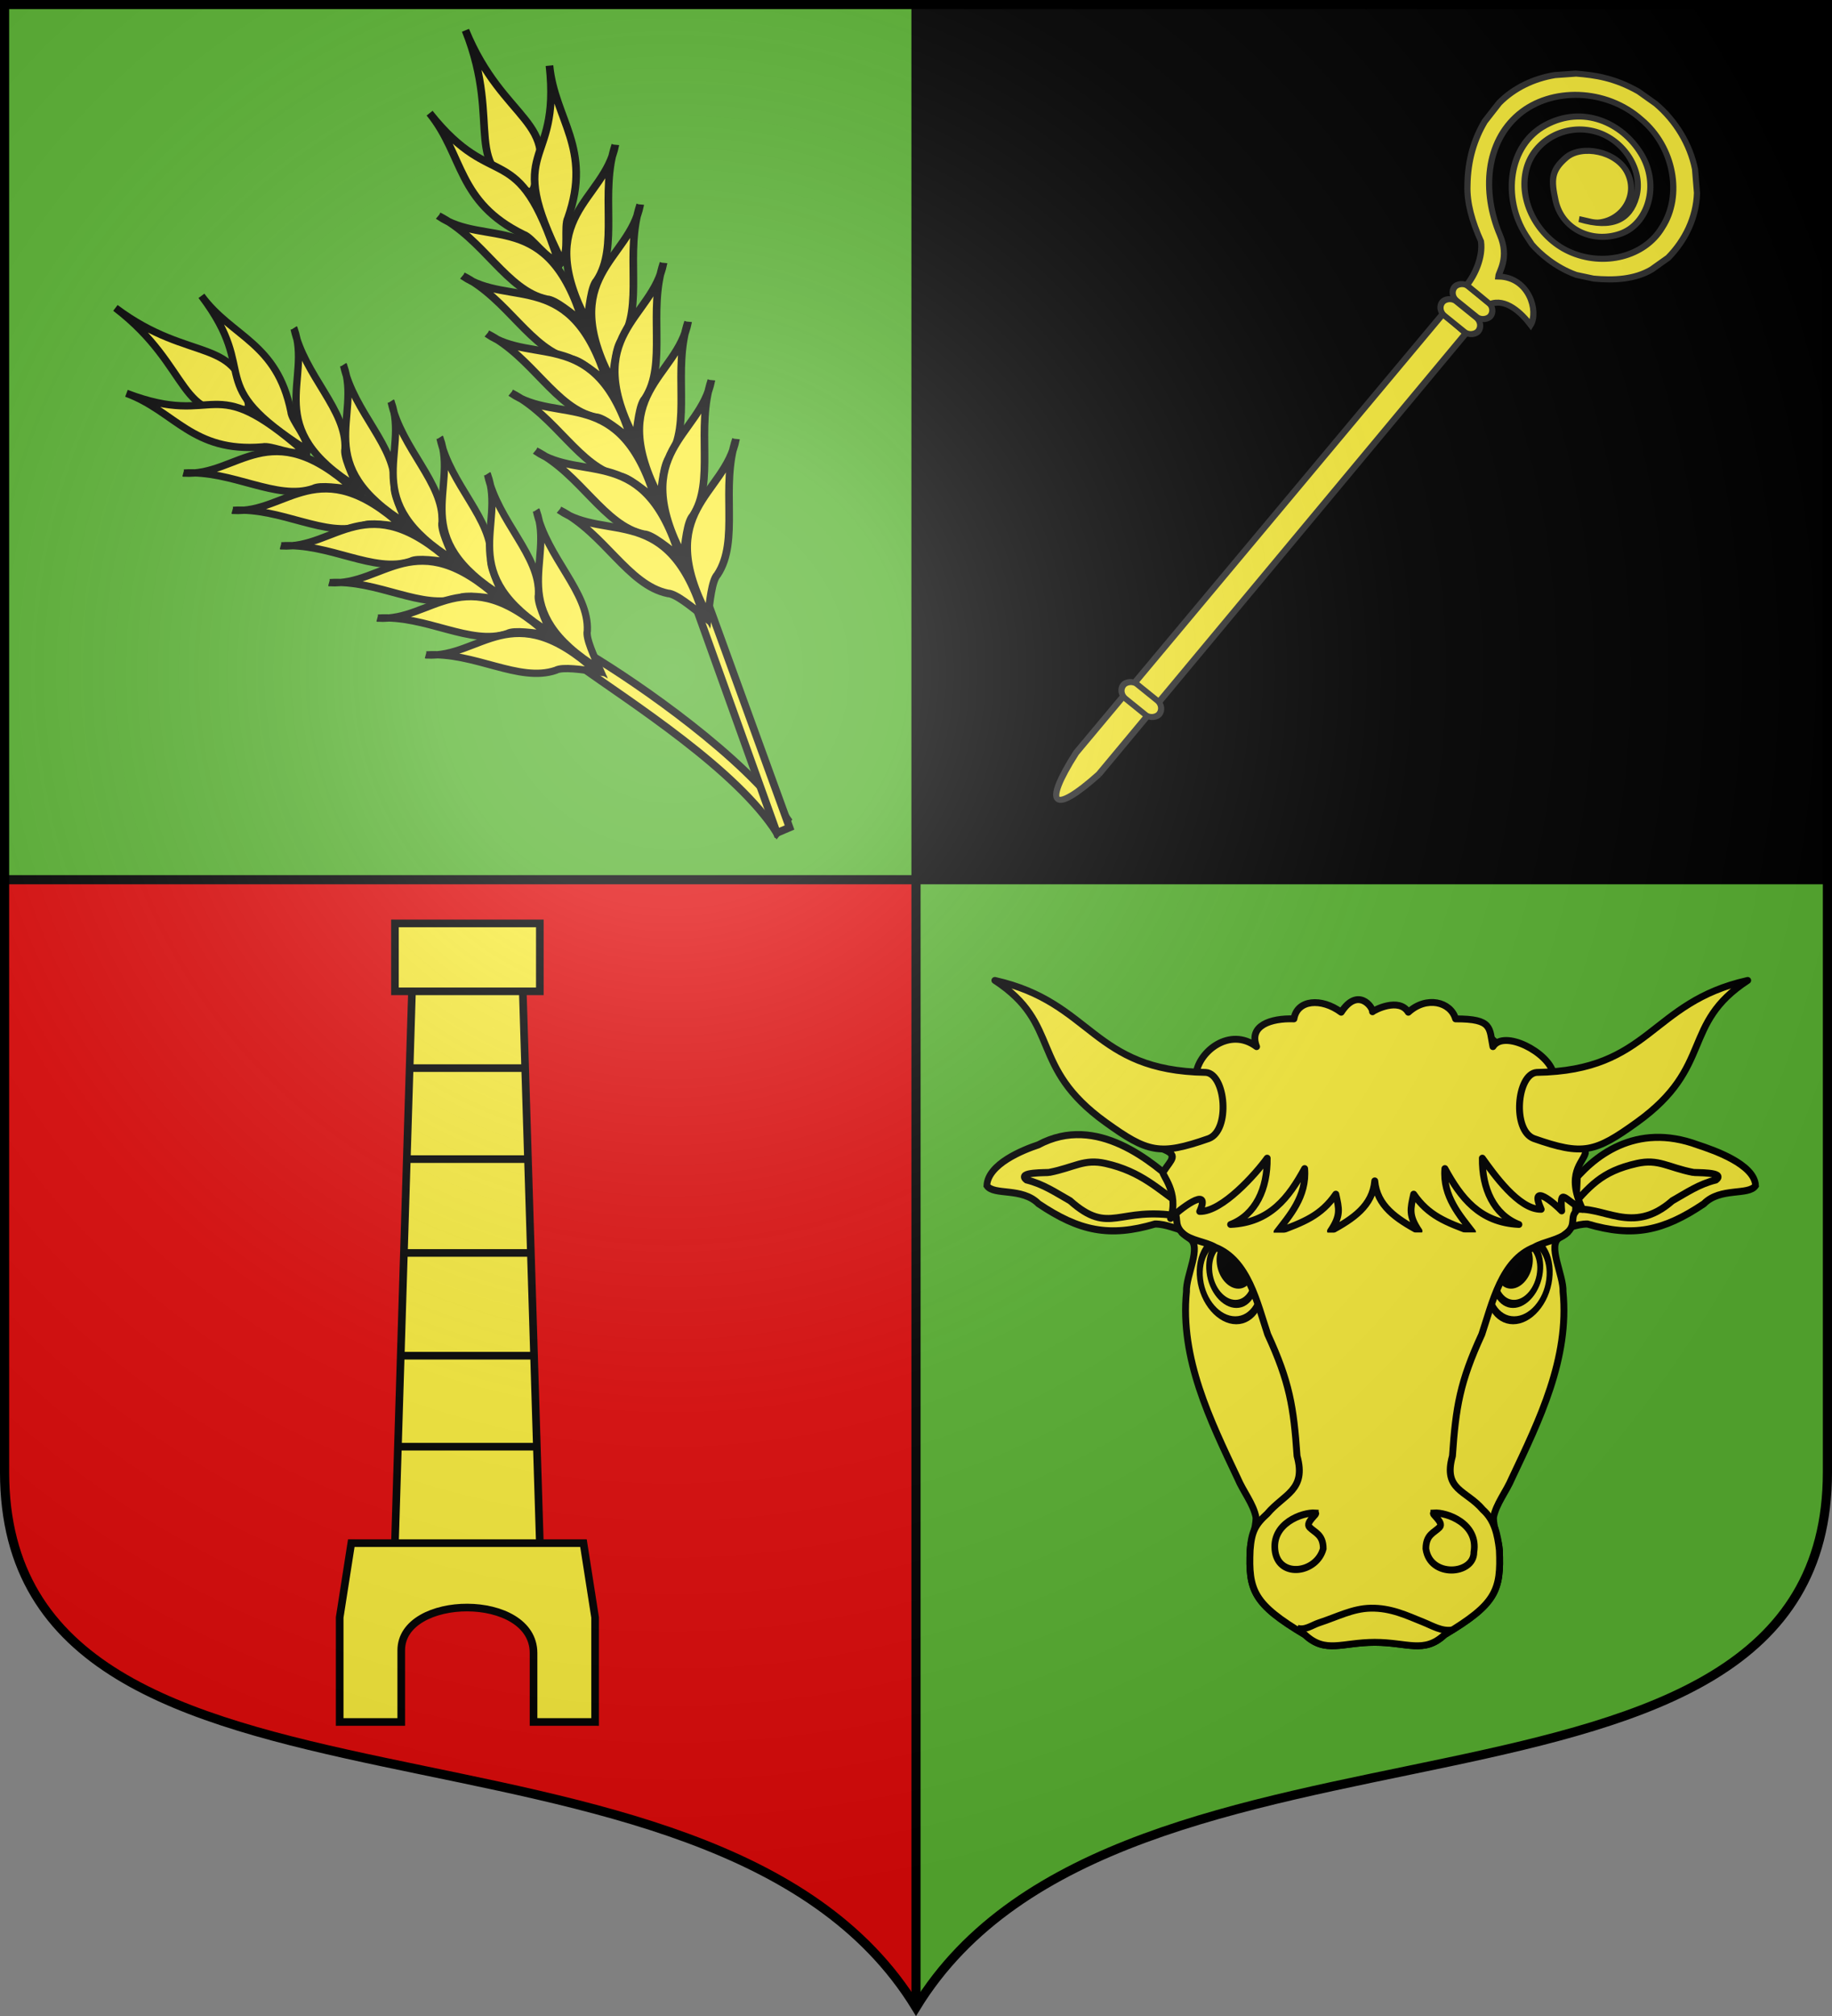 <?xml version="1.0" encoding="UTF-8" standalone="no"?>
<svg xmlns="http://www.w3.org/2000/svg" xmlns:xlink="http://www.w3.org/1999/xlink" width="600" height="660" version="1">
  <rect width="100%" height="100%" fill="#808080" stroke="none"/>
  <defs>
    <path id="t" d="M-298.5-298.5V183c0 129.055 231.64 65.948 298.5 175.5C66.86 248.948 298.5 312.055 298.5 183v-481.5h-597z"/>
    <path id="a" d="M0 0v1h.5L0 0z" transform="rotate(18 3.157 -.5)"/>
    <path id="b" d="M0 0v1h.5L0 0z" transform="rotate(18 3.157 -.5)"/>
    <path id="c" d="M0 0v1h.5L0 0z" transform="rotate(18 3.157 -.5)"/>
    <path id="d" d="M0 0v1h.5L0 0z" transform="rotate(18 3.157 -.5)"/>
    <path id="e" d="M0 0v1h.5L0 0z" transform="rotate(18 3.157 -.5)"/>
    <path id="f" d="M0 0v1h.5L0 0z" transform="rotate(18 3.157 -.5)"/>
    <path id="g" d="M0 0v1h.5L0 0z" transform="rotate(18 3.157 -.5)"/>
    <path id="h" d="M0 0v1h.5L0 0z" transform="rotate(18 3.157 -.5)"/>
    <path id="i" d="M0 0v1h.5L0 0z" transform="rotate(18 3.157 -.5)"/>
    <path id="p" d="M2.922 27.672c0-5.952 2.317-9.843 5.579-11.012 1.448-.519 3.307-.274 5.019 1.447 2.119 2.129 2.736 7.993-3.484 9.121.658-.956.619-3.082-.714-3.787-.99-.524-2.112-.253-2.675.123-.824.551-1.729 2.106-1.679 4.108H2.922z"/>
    <g id="k">
      <path id="j" d="M0 0v1h.5L0 0z" transform="rotate(18 3.157 -.5)"/>
      <use width="810" height="540" transform="scale(-1 1)" xlink:href="#j"/>
    </g>
    <g id="l">
      <use width="810" height="540" transform="rotate(72)" xlink:href="#k"/>
      <use width="810" height="540" transform="rotate(144)" xlink:href="#k"/>
    </g>
    <g id="n">
      <path id="m" d="M0 0v1h.5L0 0z" transform="rotate(18 3.157 -.5)"/>
      <use width="810" height="540" transform="scale(-1 1)" xlink:href="#m"/>
    </g>
    <g id="o">
      <use width="810" height="540" transform="rotate(72)" xlink:href="#n"/>
      <use width="810" height="540" transform="rotate(144)" xlink:href="#n"/>
    </g>
    <g id="r">
      <path id="q" d="M0 0v1h.5L0 0z" transform="rotate(18 3.157 -.5)"/>
      <use width="810" height="540" transform="scale(-1 1)" xlink:href="#q"/>
    </g>
    <g id="s">
      <use width="810" height="540" transform="rotate(72)" xlink:href="#r"/>
      <use width="810" height="540" transform="rotate(144)" xlink:href="#r"/>
    </g>
    <radialGradient id="v" cx="-80" cy="-80" r="405" gradientUnits="userSpaceOnUse">
      <stop offset="0" stop-color="#fff" stop-opacity=".31"/>
      <stop offset=".19" stop-color="#fff" stop-opacity=".25"/>
      <stop offset=".6" stop-color="#6b6b6b" stop-opacity=".125"/>
      <stop offset="1" stop-opacity=".125"/>
    </radialGradient>
  </defs>
  <use width="744.094" height="1052.362" fill="#5ab532" stroke-width="1" transform="translate(300 300)" xlink:href="#t"/>
  <path d="M300 1.5V288h298.5V1.5z"/>
  <path fill="#e20909" d="M300 288v367.747C232.085 549.827 1.5 609.21 1.5 481.99V288z"/>
  <path fill="none" stroke="#000" stroke-width="3" d="M300 657.121L300 1.5M1.5 288h597"/>
  <g stroke="#000" stroke-width="4.135">
    <g fill="#fcef3c" stroke-width="3.616">
      <path fill-rule="evenodd" d="M-354.411 200.719c-5.893.303-11.969-.757-17.722.855-22.043 13.191-38.528 14.451-63.684 6.782-10.904-5.84-24.423 2.536-29.498-1.483-2.345-10.848 17.443-23.694 24.769-28.407 29.344-20.227 56.46-9.583 72.418 1.819 6.21.824 9.143.851 15.348 1.5" transform="matrix(-.582 .17 .16 .618 271.065 339.41)"/>
      <path fill-rule="evenodd" d="M-363.305 192.508c-15.085-9.197-22.917-14.848-42.957-13.642-11.937.743-15.58 6.367-28.11 12.471-.68.505-17.863 4.505-10.954 7.013 9.456-.378 16.994 2.054 25.596 3.977 26.035 11.72 36.712-8.156 53.627-9.937" transform="matrix(-.582 .17 .16 .618 271.065 339.41)"/>
      <g>
        <path fill-rule="evenodd" d="M-354.411 200.719c-5.893.303-11.969-.757-17.722.855-22.043 13.191-38.528 14.451-63.684 6.782-10.904-5.84-24.423 2.536-29.498-1.483-2.345-10.848 14.054-22.764 21.38-27.477 26.482-24.017 62.419-7.787 79.197-.041 6.21.824 5.754 1.78 11.959 2.429" transform="matrix(.582 .17 -.16 .618 627.116 339.41)"/>
        <path fill-rule="evenodd" d="M-360.08 188.765c-15.048-4.633-26.142-11.104-46.182-9.898-11.937.743-15.58 6.367-28.11 12.471-.68.505-17.863 4.505-10.954 7.013 9.456-.378 16.994 2.054 25.596 3.977 25.77 11.749 25.692-4.449 59.587-8.14" transform="matrix(.582 .17 -.16 .618 627.116 339.41)"/>
      </g>
    </g>
    <path fill="#fcef3c" fill-rule="evenodd" d="M-98.259 827.921c19.692 0 29.701 6.948 41.995-4.555 31.086-18.514 34.079-26.692 33.033-50.962-.24-5.573-3.57-12.588-3.551-19.655 1.577-8.188 7.664-15.475 11.072-23.551 16.573-35.031 34.732-72.105 30.81-112.291.415-9.871-9.84-28.422-1.961-32.561 11.399-5.988 5.766-11.078 9.433-15.448 1.615-28.21 4.711-59.053-12.964-81.834-4.259-12.756-18.73-13.432-30.089-14.904-14.065-18.144-49.675-28.832-77.779-22.287-28.105-6.545-63.715 4.142-77.779 22.287-11.359 1.473-25.83 2.148-30.089 14.904-17.675 22.781-14.578 53.624-12.964 81.834 3.667 4.37-1.966 8.81 9.433 16.098 7.499 4.794-2.375 22.04-1.961 31.911-3.922 40.186 14.237 77.259 30.81 112.291 3.408 8.076 9.495 15.363 11.072 23.551.019 7.067-3.311 14.082-3.551 19.655-1.046 24.27 1.946 32.448 33.033 50.962 12.294 11.504 22.304 4.555 41.995 4.555z" transform="matrix(.544 0 0 .544 503.699 87.281)"/>
    <path fill="#fcef3c" fill-rule="evenodd" stroke-linejoin="round" d="M-99.601 448.447c.965-1.006 15.973-8.838 21.555.285 10.917-10.002 25.502-6.339 28.452 3.991 22.477-.077 20.197 5.58 22.485 16.711 6.59-10.545 33.433 3.438 36.326 15.993 8.353 8.045 18.961 33.982 19.34 48.008-1.348 5.848-11.96 12.169-1.731 33.883-10.828-5.5-13.704-13.857-12.537.977-4.198-4.445-19.877-17.782-12.347-.969-13.525.315-28.774-21.543-35.431-30.789-.261 18.307 6.951 34.088 22.01 39.912-23.819-1.149-35.066-16.316-44.557-33.64-1.473 16.747 9.379 28.655 16.642 38.201-16.126-5.936-26.533-9.899-35.431-22.807-1.943 8.843-3.221 12.723 3.221 22.237-13.735-7.499-25.304-15.143-26.655-30.219-1.351 15.076-12.92 22.72-26.655 30.219 6.442-9.514 5.164-13.394 3.221-22.237-8.897 12.907-19.305 16.871-35.431 22.807 7.263-9.546 18.115-21.454 16.642-38.201-9.491 17.324-20.738 32.491-44.557 33.64 15.059-5.824 22.271-21.604 22.01-39.912-6.657 9.246-27.106 32.404-40.63 32.089 7.53-16.812-13.349-.226-17.547 4.219 5.285-15.62-5.414-26.421-4.519-27.824 5.257-8.237 9.695-10.111-.65-14.186.378-14.026 12.287-37.363 20.64-45.408 1.624-12.918 20.118-28.146 36.326-15.993-4.988-12.71 8.708-17.216 22.485-16.711 1.944-11.608 16.517-12.842 28.452-3.991 10.015-15.4 19.157-3.062 18.871-.285z" transform="matrix(.544 0 0 .544 503.699 87.281)"/>
    <g fill="#fcef3c" stroke-width="3.616">
      <g transform="matrix(.604 0 0 .641 609.373 276.528)">
        <circle cx="-332.368" cy="219.16" r="20.803" stroke-width="4.032" transform="matrix(.798 0 .131 1.007 -105.018 1.271)"/>
        <circle cx="-332.368" cy="219.16" r="20.803" stroke-width="5.339" transform="matrix(.592 0 .097 .775 -165.261 48.578)"/>
        <circle cx="-332.368" cy="219.16" r="20.803" fill="#000" stroke-width="7.942" transform="matrix(.405 0 .067 .512 -219.12 101.877)"/>
      </g>
      <g transform="matrix(-.604 0 0 .641 291.083 276.528)">
        <circle cx="-332.368" cy="219.16" r="20.803" stroke-width="4.032" transform="matrix(.798 0 .131 1.007 -105.018 1.271)"/>
        <circle cx="-332.368" cy="219.16" r="20.803" stroke-width="5.339" transform="matrix(.592 0 .097 .775 -165.261 48.578)"/>
        <circle cx="-332.368" cy="219.16" r="20.803" fill="#000" stroke-width="7.942" transform="matrix(.405 0 .067 .512 -219.12 101.877)"/>
      </g>
    </g>
    <path fill="#fcef3c" fill-rule="evenodd" stroke-linecap="round" stroke-linejoin="round" d="M17.892 581.146c-5.225 4.811-14.194 5.503-20.097 8.988-19.825 7.809-25.266 33.439-31.608 52.456-13.177 28.606-15.647 43.692-17.67 73.187-5.779 20.709 8.36 20.485 18.343 32.356 6.979 6.231 8.85 14.908 9.908 24.271 1.046 24.27-1.946 32.448-33.033 50.962-12.294 11.504-22.304 4.555-41.995 4.555-19.692 0-29.701 6.948-41.995-4.555-31.086-18.514-34.079-26.692-33.033-50.962.84-10.975 2.944-15.22 10.288-21.852 9.983-11.872 23.743-14.067 17.963-34.775-2.022-29.495-4.492-44.582-17.67-73.187-6.342-19.017-11.783-44.647-31.608-52.456-5.903-3.485-14.703-3.854-19.927-8.665" transform="matrix(.544 0 0 .544 503.699 87.281)"/>
    <path fill="#fcef3c" fill-rule="evenodd" d="M-144.964 819.342c4.43 1.706 9.138-1.867 13.177-3.183 11.191-3.649 20.159-8.548 30.984-8.787 12.315-.271 21.891 4.446 31.619 8.329 5.638 2.251 11.327 5.834 17.629 4.781" transform="matrix(.544 0 0 .544 503.699 87.281)"/>
    <path fill="#fcef3c" fill-rule="evenodd" stroke-width="3.616" d="M-293.338 344.777c-6.849-.504-24.368 5.271-21.728 19.984 2.601 13.434 22.573 10.519 26.025-1.811-.043-7.248-4.513-8.108-7.465-10.964-2.542-2.46 4.939-7.079 3.168-7.209zm64.236 0c6.849-.504 24.368 5.271 21.728 19.984.157 11.483-23.82 13.344-26.025-1.811.044-7.248 4.513-8.108 7.465-10.964 2.542-2.46-4.939-7.079-3.168-7.209z" transform="matrix(.604 0 0 .641 607.96 274.351)"/>
    <path fill="#fcef3c" fill-rule="evenodd" stroke-linejoin="round" d="M-2.441 524.756c29.537 10.348 36.742 8.401 62.109-9.867 46.441-33.444 26.282-58.974 66.6-85.311-59.131 13.21-58.211 54.337-127.037 55.367-11.912.905-14.905 34.897-1.672 39.811zm-195.818 0c-29.537 10.348-36.742 8.401-62.109-9.867-46.441-33.444-26.282-58.974-66.6-85.311 59.131 13.21 58.211 54.337 127.037 55.367 11.912.905 14.905 34.897 1.672 39.811z" transform="matrix(.544 0 0 .544 503.699 87.281)"/>
  </g>
  <g stroke="#000" stroke-width="1.63" transform="matrix(1.482 -.397 .397 1.482 -2570.506 1494.504)">
    <path fill="#fcef3c" fill-rule="evenodd" d="M1987.556-295c-5.375-15.123-23.112-36.082-31.766-45.01l-2.889 1.574c8.944 10.808 26.955 30.444 31.709 45.631z"/>
    <use width="100%" height="100%" fill="#fcef3c" stroke-width="1.71" transform="matrix(.819 -.488 .488 .819 500.117 910.611)" xlink:href="#u"/>
    <path fill="#fcef3c" fill-rule="evenodd" d="M1987.514-293.222l-4.329-49.812-2.713.282 4.138 49.947z"/>
    <g id="u" fill="#fcef3c" fill-rule="evenodd" stroke="#000" stroke-dasharray="none" stroke-miterlimit="4" stroke-opacity="1" stroke-width="2.186">
      <path stroke-width="1.63" d="M1964.712-475.432c2.585 21.806-9.374 28.4 4.731 37.129 10.498-13.146-2.02-15.921-4.731-37.129z"/>
      <path stroke-width="1.63" d="M1980.08-463.512c-3.434 22.322-14.001 13.096-8.25 41.051 2.127-1.59 2.278-7.113 3.669-8.648 8.888-13.031 2.693-20.993 4.581-32.403z"/>
      <path stroke-width="1.63" d="M1989.257-443.498c-5.291 10.967-21.168 9.937-15.531 34.937 1.178-2.896 2.76-7.152 4.242-8.048 6.52-5.773 5.373-17.91 11.289-26.888z"/>
      <path stroke-width="1.63" d="M1991.093-429.819c-5.291 10.967-21.168 9.937-15.531 34.937 1.178-2.896 2.76-7.152 4.242-8.048 6.52-5.773 5.373-17.91 11.289-26.888z"/>
      <path stroke-width="1.63" d="M1992.671-416.499c-5.291 10.967-21.168 9.937-15.531 34.937 1.178-2.896 2.76-7.152 4.242-8.048 6.52-5.773 5.373-17.91 11.289-26.888z"/>
      <path stroke-width="1.63" d="M1994.492-403.011c-5.291 10.967-21.168 9.937-15.531 34.937 1.178-2.896 2.76-7.152 4.242-8.048 6.52-5.773 5.373-17.91 11.289-26.888z"/>
      <path stroke-width="1.63" d="M1996.069-389.691c-5.291 10.967-21.168 9.937-15.531 34.937 1.178-2.896 2.76-7.152 4.242-8.048 6.52-5.773 5.373-17.91 11.289-26.888z"/>
      <path stroke-width="1.63" d="M1997.89-376.203c-5.291 10.967-21.168 9.937-15.531 34.937 1.178-2.896 2.76-7.152 4.242-8.048 6.52-5.773 5.373-17.91 11.289-26.888z"/>
      <g>
        <path stroke-width="1.63" d="M1952.739-460.333c8.972 20.726 16.86 9.125 18.373 37.626-2.46-.999-4.004-6.305-5.739-7.438-11.897-10.357-7.919-19.628-12.634-30.188z"/>
        <path stroke-width="1.63" d="M1948.927-438.648c7.895 9.271 22.994 4.255 23.868 29.868-1.873-2.504-4.481-6.22-6.141-6.712-7.769-3.935-9.731-15.967-17.727-23.155z"/>
        <path stroke-width="1.63" d="M1950.613-424.95c7.895 9.271 22.994 4.255 23.868 29.868-1.873-2.504-4.481-6.22-6.141-6.712-7.769-3.935-9.731-15.967-17.727-23.155z"/>
        <path stroke-width="1.63" d="M1952.458-411.664c7.895 9.271 22.994 4.255 23.868 29.868-1.873-2.504-4.481-6.22-6.141-6.712-7.769-3.935-9.731-15.967-17.727-23.155z"/>
        <path stroke-width="1.63" d="M1954.111-398.154c7.895 9.271 22.994 4.255 23.868 29.868-1.873-2.504-4.481-6.22-6.141-6.712-7.769-3.935-9.731-15.967-17.727-23.155z"/>
        <path stroke-width="1.63" d="M1955.956-384.869c7.895 9.271 22.994 4.255 23.868 29.868-1.873-2.504-4.481-6.22-6.141-6.712-7.769-3.935-9.731-15.967-17.727-23.155z"/>
        <path stroke-width="1.63" d="M1957.609-371.359c7.895 9.271 22.994 4.255 23.868 29.868-1.873-2.504-4.481-6.22-6.141-6.712-7.769-3.935-9.731-15.967-17.727-23.155z"/>
      </g>
    </g>
  </g>
  <g fill="#fcef3c" stroke="#000" stroke-width="2.5">
    <path d="M134.93 324.547l-5.583 180.652h47.456l-5.583-180.652h-18.145zM129.347 302.313v22.234h47.456v-22.234h-23.728zM174.741 563.737V541.442v-.264c0-19.974-43.329-19.455-43.329-.881-.014.291-.01.593 0 .881v22.56l-20.162.012v-34.229l3.801-24.32h76.046l3.804 24.32v34.229zM133.519 349.683h38.198M133.343 379.471h39.95M131.942 410.189h41.878M132.119 443.832h42.487M130.685 473.62h45.675"/>
  </g>
  <g fill="#fcef3c" stroke="#313131" stroke-width="3.706" transform="matrix(-.435 -.362 -.329 .395 724.67 116.654)">
    <path fill-rule="evenodd" d="M340.565 658.538l.048-365.346 17.395-.413.608 364.477c-4.695 40.502-12.957 39.516-18.05 1.281z"/>
    <rect width="26.724" height="11.757" x="339.695" y="275.676" stroke-linecap="round" stroke-linejoin="round" stroke-width="3.706" rx="5.879" ry="5.879" transform="rotate(.914) skewX(.147)"/>
    <rect width="26.724" height="11.757" x="339.695" y="263.349" stroke-linecap="round" stroke-linejoin="round" stroke-width="3.706" rx="5.879" ry="5.879" transform="rotate(.914) skewX(.147)"/>
    <path fill-rule="evenodd" d="M-152.227 364.335c-15.004 2.796-28.362 11.735-38.139 23.46l-6.523 11.072c-5.434 11.041-5.302 23.764-3.383 35.771l2.895 10.05c5.35 11.852 14.391 19.937 20.23 23.794l6.144 2.895c23.114 10.393 54.815 2.083 65.703-22.427 10.888-24.51-1.271-46.243-20.944-54.755-19.673-8.512-43.122 2.459-47.861 20.229-4.739 17.77 4.956 34.577 22.595 35.625 13.071.776 18.574-.287 25.788-10.501 7.214-10.215 2.373-30.847-11.601-35.342-13.975-4.495-27.894 6.826-29.076 20.811-.336 3.97 1.071 6.649 2.785 12.639-7.294-18.942-2.117-30.369 11.394-36.4 15.752-7.031 34.937 1.844 40.939 17.764 6.658 17.662-2.865 38.336-20.079 45.623-18.761 7.942-41.668-.231-51.585-17.824-10.699-18.98-6.109-44.862 11.134-58.205 18.719-15.67 48.674-14.774 66.347 2.123 20.233 18.044 23.155 50.926 7.733 73.138-15.675 22.577-45.619 29.849-72.635 22.918-14.231-3.651-22.313 4.214-25.064 4.925-1.538-18.622-22.896-20.967-30.592-14.769 7.258 4.089 17.509 12.237 14.08 22.422 4.935 4.819 8.937 8.59 12.483 12.127 6.062-6.041 16.546-12.533 26.12-12.721 12.385 3.497 23.974 4.821 34.348 2.829 15.735-2.67 28.025-8.641 38.281-16.562l10.618-10.381c8.434-10.173 13.51-22.97 14.819-36.087l.125-12.844c-1.619-11.206-3.919-22.596-13.156-35.844l-8.125-9.25c-11.083-10.467-25.982-16.799-41.219-17.406z" transform="matrix(.719 -.693 .695 .721 145.969 -237.93)"/>
    <rect width="26.724" height="11.757" x="344.029" y="593.084" stroke-linecap="round" stroke-linejoin="round" stroke-width="3.706" rx="5.879" ry="5.879" transform="rotate(.914) skewX(.147)"/>
  </g>
  <use width="744.094" height="1052.362" fill="url(#v)" transform="translate(300 300)" xlink:href="#t"/>
  <use width="744.094" height="1052.362" fill="none" stroke="#000" stroke-width="3.003" transform="matrix(1 0 0 .998 300 299.374)" xlink:href="#t"/>
</svg>
